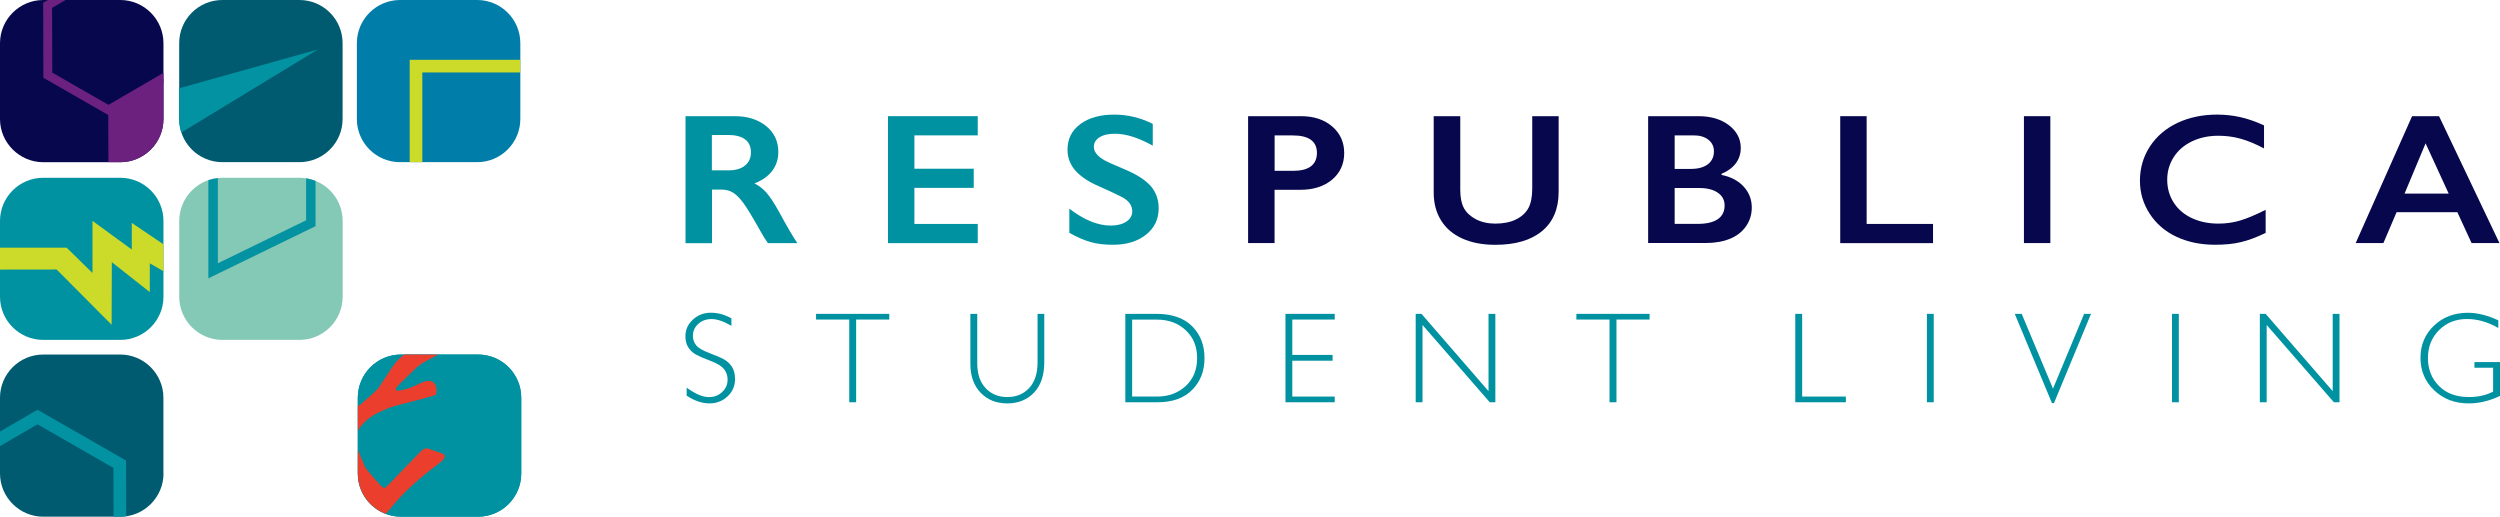 <?xml version="1.0" encoding="UTF-8"?><svg id="Layer_2" xmlns="http://www.w3.org/2000/svg" xmlns:xlink="http://www.w3.org/1999/xlink" viewBox="0 0 460.96 95.27"><defs><style>.cls-1{fill:none;}.cls-2{clip-path:url(#clippath);}.cls-3{fill:#0292a1;}.cls-4{fill:#005b70;}.cls-5{fill:#0092a1;}.cls-6{fill:#007da9;}.cls-7{fill:#ec3e2d;}.cls-8{fill:#6c217f;}.cls-9{fill:#84c8b6;}.cls-10{fill:#ccda29;}.cls-11{fill:#07074e;}.cls-12{fill:#13729b;}.cls-13{clip-path:url(#clippath-1);}.cls-14{clip-path:url(#clippath-4);}.cls-15{clip-path:url(#clippath-3);}.cls-16{clip-path:url(#clippath-2);}.cls-17{clip-path:url(#clippath-7);}.cls-18{clip-path:url(#clippath-8);}.cls-19{clip-path:url(#clippath-6);}.cls-20{clip-path:url(#clippath-5);}.cls-21{clip-path:url(#clippath-9);}.cls-22{clip-path:url(#clippath-13);}.cls-23{clip-path:url(#clippath-12);}.cls-24{clip-path:url(#clippath-10);}.cls-25{clip-path:url(#clippath-11);}</style><clipPath id="clippath"><rect class="cls-1" x="0" y="0" width="460.96" height="95.27"/></clipPath><clipPath id="clippath-1"><path class="cls-1" d="M73.94,65.37h14.21c4.4,0,7.97,3.57,7.97,7.97v13.97c0,4.4-3.57,7.96-7.96,7.96h-14.22c-4.39,0-7.96-3.57-7.96-7.96v-13.98c0-4.4,3.57-7.96,7.96-7.96Z"/></clipPath><clipPath id="clippath-2"><rect class="cls-1" x="0" y="0" width="460.96" height="95.27"/></clipPath><clipPath id="clippath-3"><path class="cls-1" d="M7.97,0h14.21C26.58,0,30.14,3.57,30.14,7.96v13.98c0,4.39-3.57,7.96-7.96,7.96H7.97C3.57,29.9,0,26.33,0,21.94V7.97C0,3.57,3.57,0,7.97,0Z"/></clipPath><clipPath id="clippath-4"><rect class="cls-1" x="0" y="0" width="460.96" height="95.27"/></clipPath><clipPath id="clippath-5"><path class="cls-1" d="M73.76,0C69.38,0,65.8,3.58,65.8,7.96v13.98c0,4.38,3.58,7.97,7.96,7.97h14.21c4.38,0,7.97-3.58,7.97-7.97V7.96C95.94,3.58,92.36,0,87.98,0h-14.21Z"/></clipPath><clipPath id="clippath-6"><rect class="cls-1" x="0" y="0" width="460.96" height="95.27"/></clipPath><clipPath id="clippath-7"><path class="cls-1" d="M7.97,65.37h14.21c4.39,0,7.96,3.57,7.96,7.96v13.98c0,4.39-3.57,7.96-7.96,7.96H7.97C3.57,95.27,0,91.7,0,87.31v-13.98c0-4.39,3.57-7.96,7.96-7.96Z"/></clipPath><clipPath id="clippath-8"><rect class="cls-1" x="0" y="0" width="460.96" height="95.27"/></clipPath><clipPath id="clippath-9"><path class="cls-1" d="M41,0h14.21C59.6,0,63.17,3.57,63.17,7.96v13.98c0,4.39-3.57,7.96-7.96,7.96h-14.22c-4.39,0-7.96-3.57-7.96-7.96V7.96C33.03,3.57,36.6,0,41,0Z"/></clipPath><clipPath id="clippath-10"><rect class="cls-1" x="0" y="0" width="460.96" height="95.27"/></clipPath><clipPath id="clippath-11"><path class="cls-1" d="M41,32.79h14.22c4.39,0,7.96,3.57,7.96,7.96v13.97c0,4.4-3.57,7.97-7.97,7.97h-14.21c-4.39,0-7.96-3.57-7.96-7.96v-13.97c0-4.4,3.57-7.96,7.96-7.96Z"/></clipPath><clipPath id="clippath-12"><rect class="cls-1" x="0" y="0" width="460.96" height="95.27"/></clipPath><clipPath id="clippath-13"><path class="cls-1" d="M7.97,32.79h14.21c4.4,0,7.97,3.57,7.97,7.97v13.97c0,4.4-3.57,7.96-7.96,7.96H7.96C3.57,62.68,0,59.11,0,54.72v-13.97C0,36.35,3.57,32.79,7.97,32.79Z"/></clipPath></defs><g id="Layer_1-2"><g><g class="cls-2"><path class="cls-5" d="M134.86,58.69v1.39c-1.42-.83-2.63-1.25-3.65-1.25s-1.8,.3-2.46,.89c-.66,.6-.99,1.33-.99,2.21,0,.63,.19,1.2,.58,1.7,.39,.51,1.2,.99,2.44,1.46,1.24,.47,2.14,.85,2.71,1.17,.57,.31,1.05,.76,1.45,1.35,.4,.59,.59,1.36,.59,2.3,0,1.25-.46,2.31-1.38,3.18-.92,.86-2.04,1.29-3.36,1.29s-2.75-.47-4.18-1.42v-1.48c1.58,1.16,2.95,1.74,4.11,1.74,.96,0,1.78-.31,2.44-.94,.67-.63,1-1.39,1-2.3,0-.69-.21-1.32-.62-1.87-.41-.56-1.25-1.08-2.51-1.56-1.26-.48-2.16-.87-2.7-1.17-.54-.29-1-.72-1.38-1.27-.38-.55-.57-1.25-.57-2.12,0-1.2,.46-2.22,1.38-3.06,.92-.84,2.02-1.27,3.31-1.27s2.52,.34,3.77,1.03"/><polygon class="cls-5" points="163.97 57.87 163.97 58.92 157.86 58.92 157.86 74.17 156.59 74.17 156.59 58.92 150.47 58.92 150.47 57.87 163.97 57.87"/><path class="cls-5" d="M191.29,57.87h1.26v8.89c0,2.43-.63,4.31-1.9,5.64-1.27,1.32-2.91,1.98-4.92,1.98s-3.65-.65-4.91-1.96c-1.27-1.31-1.9-3.1-1.9-5.37v-9.18h1.27v9.14c0,1.94,.51,3.46,1.55,4.56,1.03,1.1,2.36,1.64,4,1.64s2.99-.55,4.02-1.66c1.03-1.11,1.55-2.68,1.55-4.72v-8.96Z"/><path class="cls-5" d="M207.49,57.87h5.71c2.89,0,5.09,.76,6.61,2.28,1.52,1.52,2.28,3.48,2.28,5.88s-.75,4.31-2.26,5.84c-1.51,1.54-3.64,2.3-6.41,2.3h-5.93v-16.3Zm1.26,1.05v14.2h4.6c2.11,0,3.86-.65,5.27-1.94,1.4-1.29,2.11-3.01,2.11-5.15s-.69-3.8-2.08-5.12c-1.38-1.32-3.18-1.98-5.38-1.98h-4.52Z"/><polygon class="cls-5" points="246.1 57.87 246.1 58.92 238.28 58.92 238.28 65.44 245.71 65.44 245.71 66.51 238.28 66.51 238.28 73.12 246.1 73.12 246.1 74.17 237.02 74.17 237.02 57.87 246.1 57.87"/><polygon class="cls-5" points="275.72 57.87 275.72 74.17 274.69 74.17 262.29 59.92 262.29 74.17 261.03 74.17 261.03 57.87 262.1 57.87 274.46 72.12 274.46 57.87 275.72 57.87"/><polygon class="cls-5" points="304.16 57.87 304.16 58.92 298.05 58.92 298.05 74.17 296.77 74.17 296.77 58.92 290.66 58.92 290.66 57.87 304.16 57.87"/><polygon class="cls-5" points="332.29 57.87 332.29 73.12 340.35 73.12 340.35 74.17 331.02 74.17 331.02 57.87 332.29 57.87"/><rect class="cls-5" x="355.29" y="57.87" width="1.26" height="16.3"/><polygon class="cls-5" points="385.55 57.87 378.72 74.33 378.35 74.33 371.49 57.87 372.77 57.87 378.54 71.66 384.28 57.87 385.55 57.87"/><rect class="cls-5" x="400.48" y="57.87" width="1.26" height="16.3"/><polygon class="cls-5" points="431.37 57.87 431.37 74.17 430.33 74.17 417.94 59.92 417.94 74.17 416.68 74.17 416.68 57.87 417.75 57.87 430.11 72.12 430.11 57.87 431.37 57.87"/><path class="cls-5" d="M460.65,59.05v1.42c-1.93-1.1-3.86-1.65-5.78-1.65-2.06,0-3.78,.68-5.15,2.05-1.37,1.37-2.05,3.08-2.05,5.15s.68,3.78,2.03,5.14c1.35,1.37,3.19,2.05,5.52,2.05,1.68,0,3.17-.33,4.47-1v-4.4h-3.44v-1.05h4.71v6.24c-1.92,.92-3.85,1.38-5.79,1.38-2.53,0-4.64-.8-6.33-2.4-1.69-1.6-2.54-3.6-2.54-6s.83-4.36,2.49-5.94c1.66-1.58,3.75-2.37,6.26-2.37,1.71,0,3.57,.46,5.59,1.39"/><path class="cls-5" d="M135.47,21.42c2.37,0,4.3,.61,5.8,1.83,1.49,1.21,2.24,2.8,2.24,4.76,0,1.33-.37,2.48-1.11,3.47-.74,.99-1.84,1.77-3.29,2.34,.81,.4,1.52,.94,2.15,1.64,.63,.69,1.41,1.86,2.33,3.5,1.54,2.84,2.68,4.8,3.43,5.87h-5.43c-.38-.51-.88-1.33-1.52-2.46-1.39-2.49-2.42-4.17-3.07-5.03-.65-.87-1.28-1.48-1.87-1.84-.6-.36-1.29-.54-2.08-.54h-1.77v9.88h-4.88V21.42h9.08Zm-1.1,9.99c1.27,0,2.28-.3,3-.89,.73-.59,1.09-1.4,1.09-2.43s-.36-1.87-1.09-2.4c-.72-.53-1.75-.8-3.08-.8h-3.03v6.52h3.11Z"/><polygon class="cls-5" points="180.28 21.42 180.28 24.96 168.6 24.96 168.6 31.11 179.54 31.11 179.54 34.64 168.6 34.64 168.6 41.29 180.28 41.29 180.28 44.83 163.73 44.83 163.73 21.42 180.28 21.42"/><path class="cls-5" d="M205.45,21.13c2.46,0,4.82,.57,7.1,1.71v4.02c-2.61-1.46-4.93-2.2-6.95-2.2-1.23,0-2.19,.22-2.88,.66-.69,.44-1.03,1.03-1.03,1.77,0,.88,.64,1.7,1.93,2.45,.35,.22,1.75,.84,4.17,1.87,2.07,.9,3.56,1.91,4.48,3.01,.91,1.11,1.37,2.43,1.37,3.99,0,2.01-.79,3.63-2.34,4.87-1.56,1.23-3.58,1.85-6.06,1.85-1.61,0-2.99-.16-4.16-.5-1.16-.33-2.47-.89-3.91-1.7v-4.46c2.69,2.08,5.24,3.12,7.62,3.12,1.19,0,2.15-.24,2.88-.72,.73-.48,1.1-1.12,1.1-1.91,0-1.08-.64-1.96-1.92-2.64-1.06-.54-2.43-1.18-4.1-1.92-1.98-.84-3.47-1.82-4.45-2.93-.98-1.11-1.47-2.41-1.47-3.89,0-1.96,.79-3.53,2.36-4.7,1.58-1.17,3.66-1.75,6.25-1.75"/><path class="cls-11" d="M239.89,21.42c2.36,0,4.28,.64,5.75,1.9,1.47,1.27,2.21,2.9,2.21,4.9s-.75,3.66-2.24,4.91c-1.49,1.25-3.46,1.87-5.9,1.87h-4.7v9.82h-4.88V21.42h9.75Zm-1.21,10.06c1.3,0,2.31-.28,3.05-.83,.72-.56,1.09-1.37,1.09-2.45,0-2.16-1.49-3.23-4.48-3.23h-3.32v6.52h3.66Z"/><path class="cls-11" d="M269.25,21.42v13.62c0,1.4,.23,2.51,.68,3.34,.45,.83,1.19,1.51,2.21,2.05,1.02,.53,2.21,.8,3.57,.8,1.49,0,2.76-.25,3.8-.76,1.04-.51,1.8-1.2,2.29-2.08,.48-.87,.72-2.1,.72-3.64v-13.32h4.87v13.91c0,3.15-1.02,5.57-3.05,7.26-2.03,1.69-4.92,2.54-8.63,2.54-2.33,0-4.36-.38-6.08-1.16-1.71-.77-3.02-1.88-3.92-3.34-.91-1.46-1.36-3.17-1.36-5.14v-14.07h4.89Z"/><path class="cls-11" d="M313.14,21.42c2.32,0,4.2,.56,5.65,1.67,1.45,1.12,2.18,2.52,2.18,4.19,0,1.07-.31,2.02-.91,2.83-.61,.81-1.49,1.46-2.64,1.94v.2c1.76,.36,3.12,1.09,4.11,2.18,.98,1.09,1.47,2.37,1.47,3.83,0,1.3-.36,2.45-1.08,3.48-.71,1.02-1.71,1.79-2.98,2.3-1.27,.51-2.76,.77-4.49,.77h-10.56V21.42h9.24Zm-1.29,9.72c1.28,0,2.3-.29,3.05-.85,.74-.57,1.12-1.37,1.12-2.38,0-.91-.35-1.62-1.03-2.15-.69-.54-1.59-.8-2.71-.8h-3.5v6.19h3.07Zm1.13,10.14c1.65,0,2.89-.28,3.74-.86,.84-.57,1.27-1.42,1.27-2.54,0-.99-.42-1.78-1.26-2.35-.83-.57-1.96-.86-3.37-.86h-4.58v6.61h4.2Z"/><polygon class="cls-11" points="344.18 21.42 344.18 41.29 356.42 41.29 356.42 44.83 339.31 44.83 339.31 21.42 344.18 21.42"/><rect class="cls-11" x="373.18" y="21.42" width="4.87" height="23.4"/><path class="cls-11" d="M408.8,21.13c1.43,0,2.83,.15,4.21,.45,1.37,.3,2.85,.81,4.44,1.54v4.25c-1.55-.83-2.99-1.42-4.3-1.79-1.32-.37-2.69-.55-4.12-.55-1.8,0-3.41,.34-4.86,1.03-1.44,.69-2.57,1.66-3.37,2.91-.8,1.26-1.2,2.64-1.2,4.17s.39,2.96,1.19,4.2c.79,1.25,1.91,2.2,3.36,2.88,1.44,.67,3.07,1.01,4.88,1.01,1.38,0,2.7-.18,3.96-.55,1.26-.37,2.84-1.03,4.76-1.99v4.25c-1.64,.8-3.14,1.36-4.51,1.69-1.37,.34-2.97,.5-4.8,.5-2.66,0-5.04-.49-7.13-1.47-2.1-.98-3.74-2.4-4.94-4.25-1.2-1.85-1.8-3.87-1.8-6.07,0-2.35,.62-4.47,1.85-6.35,1.23-1.87,2.93-3.32,5.09-4.34,2.16-1.01,4.59-1.52,7.3-1.52"/><path class="cls-11" d="M449.72,21.42l11.14,23.4h-5.14l-2.62-5.69h-11.21l-2.43,5.69h-5.11l10.4-23.4h4.98Zm-6.36,14.28h8.14l-4.26-9.27-3.88,9.27Z"/><path class="cls-3" d="M73.94,65.37h14.21c4.4,0,7.96,3.57,7.96,7.96v13.98c0,4.39-3.57,7.96-7.96,7.96h-14.22c-4.4,0-7.96-3.57-7.96-7.96v-13.97c0-4.4,3.57-7.97,7.97-7.97Z"/><path class="cls-5" d="M73.94,65.37h14.21c4.4,0,7.96,3.57,7.96,7.96v13.98c0,4.39-3.57,7.96-7.96,7.96h-14.22c-4.4,0-7.96-3.57-7.96-7.96v-13.97c0-4.4,3.57-7.97,7.97-7.97Z"/></g><g class="cls-13"><path class="cls-7" d="M45.84,147.93c-.59-.42-.77-1.11-.83-1.83-.04-.39,0-.78,0-1.18,.05-2.9,.05-5.79,.18-8.69,.12-2.79-.1-5.52-.94-8.17-.64-2.01-.88-4.09-.83-6.22,.02-.55-.09-1.14-.22-1.68-.43-1.71-1.01-3.34-2.28-4.57-.06-.06-.1-.14-.16-.2-.66-.68-.89-1.54-.95-2.49-.04-.75-.19-1.48-.23-2.23-.04-.68-.37-1.01-.96-1.15-.56-.13-1.11-.27-1.67-.42-.4-.12-.8-.2-1.17-.37-1.88-.84-3.76-1.71-5.63-2.58-.36-.17-.77-.32-1-.81,.12-.82,.31-1.65,.76-2.33,.47-.2,.78,.07,1.1,.24,1.27,.69,2.54,1.39,3.81,2.1,.25,.14,.5,.31,.77,.38,.21,.05,.44-.04,.75-.08-.11-.39-.17-.68-.28-.96-1.13-2.77-2.29-5.53-3.42-8.3-.41-1.02-1.13-1.7-2.04-2.17-.33-.17-.68-.28-1.03-.41-3.42-1.31-6.84-2.61-10.26-3.92-.54-.2-1.08-.38-1.53-.82,0-.75,.12-1.39,.74-1.93,.48,.18,.98,.35,1.47,.55,3.09,1.25,6.17,2.5,9.25,3.78,.74,.31,1.49,.44,2.27,.35,.55-.07,.83-.68,.5-1.15-.17-.24-.39-.43-.61-.64-1.3-1.21-2.71-2.24-4.15-3.25-1.23-.87-2.46-1.72-3.87-2.23-.35-.12-.68-.31-1-.5-.2-.12-.37-.31-.56-.48,.1-.3,.17-.55,.28-.78,.34-.73,.54-.83,1.27-.62,.55,.16,1.09,.37,1.64,.51,.81,.21,1.51,.62,2.17,1.16,1.43,1.17,2.87,2.32,4.33,3.44,.66,.51,1.36,.95,2.06,1.4,.19,.12,.44,.12,.73,.19,.02-.61-.12-1.04-.5-1.35-.23-.18-.48-.34-.72-.51-1.71-1.1-3.07-2.59-4.27-4.28-.17-.24-.3-.52-.44-.79-.13-.27-.05-.53,.14-.71,.18-.16,.4-.27,.58-.38,.67,.21,1.07,.74,1.55,1.13,.95,.79,.95,.8,1.71,.89-.07-.23-.11-.43-.2-.62-.5-1.13-1.29-2.02-2.1-2.89-.69-.74-1.51-1.1-2.48-1.26-2.74-.46-5.47-.99-8.2-1.5-.4-.08-.82-.09-1.14-.43-.06-.53,.28-.9,.48-1.31,.25-.53,.67-.76,1.21-.65,1.2,.22,2.42,.26,3.6,.65,1.2,.4,2.4,.83,3.66,1,1.37,.19,2.74,.46,4.1,.67,.46,.07,.89,.19,1.26,.47,.71,.54,1.52,.83,2.35,1.07,.51,.15,1,.37,1.51,.53,.26,.08,.53,.26,.81,.01,.2-.48,.05-.86-.32-1.14-.56-.43-1.14-.85-1.71-1.27-1.01-.74-2.05-1.44-2.75-2.57-.16-.25-.42-.42-.61-.65-.3-.37-.63-.64-1.13-.68-.52-.03-.9-.39-1.14-.88-.2-.42-.45-.84-.47-1.33,.21-.43,.61-.58,.95-.81,1.53-1.05,1.73-1.84,.92-3.63-.02-.03-.06-.06-.11-.12-.08-.03-.19-.1-.31-.12-1.5-.18-3-.39-4.5,.03-.47,.14-.95,.22-1.44,.3-.28,.05-.57,.07-.84,.05-.32-.02-.54-.24-.57-.58-.09-.92-.06-1.83,.3-2.73,.16-.05,.3-.14,.46-.15,1.34-.13,2.68-.27,4.02-.34,.64-.03,1.29,.08,1.93,.2,.84,.17,1.67,.41,2.5,.6,.4,.09,.65-.05,.82-.4,.21-.41,.19-.76-.11-1.08-.17-.19-.38-.33-.57-.49-.95-.8-2.1-1.15-3.19-1.62-.92-.4-1.86-.6-2.85-.63-.53-.02-1.06-.08-1.58-.15-.78-.1-1.35-.55-1.78-1.25-.48-.78-.72-1.65-.93-2.54,.42-.54,.97-.72,1.51-.91,.71-.25,1.05-.16,1.41,.59,.44,.91,1.1,1.37,1.97,1.61,.32,.08,.62,.21,.93,.33,1.73,.65,3.51,1.16,5.01,2.37,.15,.13,.37,.2,.56,.22,.14,0,.34-.1,.4-.22,.06-.12,.03-.38-.05-.47-.26-.28-.55-.53-.84-.76-1.35-1.07-2.74-2.05-4.21-2.92-1.01-.6-1.04-.9-.59-2.04,.05-.12,.09-.24,.15-.36,.39-.72,.97-.88,1.63-.42,.51,.36,1,.77,1.51,1.12,1.34,.93,2.69,1.83,4.04,2.74,.24,.16,.49,.33,.78-.09-.24-.24-.45-.51-.71-.69-.71-.5-1.44-.98-2.18-1.47-.41-.27-.84-.53-1.26-.81-.5-.34-.79-.88-1.04-1.44-.2-.45,.05-.86,.19-1.26,.29-.84,.1-1.54-.47-2.16-.49-.53-.9-1.12-1.17-1.9,.34-.48,.67-.98,1.04-1.44,.34-.42,.61-.46,1.09-.22,.51,.26,1.02,.55,1.52,.83,.49,.27,.99,.38,1.58,.09,.11-.32,.23-.69,.35-1.06,.15-.46,.27-.93,.44-1.37,.2-.5,.49-.63,.99-.48,.24,.08,.46,.17,.69,.26,.73,.29,1.45,.58,2.17,.89,.47,.19,.95,.24,1.44,.14,.37-.07,.51-.5,.26-.8-.19-.23-.41-.42-.65-.6-.76-.58-1.55-1.14-2.32-1.71-.46-.35-.97-.69-1-1.39h4.16c.24,.28,.49,.21,.74,0h2.69c.19,.13,.39,.27,.63,.42-.22,.29-.38,.54-.58,.75-.41,.45-.38,.92-.13,1.44,.44,.88,.89,1.77,1.3,2.68,.26,.59,.65,.98,1.21,1.21,1.21,.46,1.35,.71,.97,1.9-.03,.08-.03,.18-.05,.25-.1,.43,.02,.79,.34,1.05,.22,.18,.48,.28,.71,.42,1.77-1.32,2.98-3.04,3.88-5.05,.31-.68,.31-1.35,.05-2.04-.19-.53-.46-1.03-.64-1.56-.18-.53-.41-.95-.98-1.04-.06-.01-.08-.29-.12-.43h3.67c.34,.13,.67,.25,1,.37-.42,1.4-.18,2.4,.89,3.7,.16-.27,.34-.5,.45-.76,.31-.72,.61-1.44,.87-2.18,.23-.66,.63-.98,1.29-.97,1.22,.02,2.44,.02,3.67,0,.54,0,.94,.18,1.18,.73,.33,.76,.86,1.38,1.4,1.98,.29,.32,.6,.57,1.05,.64,.38-.62,.06-1.14-.11-1.64-.11-.33-.33-.6-.47-.92-.17-.38,0-.71,.39-.76,.2-.02,.41-.03,.61-.03,2.08,0,4.16-.02,6.24,.03,.69,.01,1.37,.2,2.05,.3,.55,.08,.76,.36,.74,1,0,.25-.08,.5-.14,.8-1.48,.39-2.86,1.12-4.41,1.03-.5-.03-.87,.19-1.09,.68-.65,1.43-1.54,2.69-2.44,3.94-.14,.19-.2,.44-.29,.64,.1,.13,.13,.24,.19,.27,1.28,.58,2.56,1.18,4,.81,.12-.03,.24-.02,.36-.05,1.2-.22,2.1,.54,3.05,1.13,.16,.09,.27,.33,.33,.53,.19,.63,.36,1.26,.53,1.89,.09,.32,.02,.61-.18,.87-.22,.26-.42,.54-.66,.77-.52,.5-.52,1.03-.18,1.65,.31,.57,.56,1.16,.85,1.74,.44,.87,.56,.92,1.46,.77,.16-.02,.32-.07,.48-.1,1.73-.33,3.45-.66,5.18-.98,.36-.07,.71-.2,1.13,.03,.22,.52,.31,1.1-.14,1.54-.72,.7-1.51,1.33-2.3,1.95-.22,.16-.53,.21-.81,.27-1.76,.38-3.52,.78-5.28,1.12-.72,.14-1.45,.21-2.19,.24-.98,.04-1.95-.03-2.93,.03-1.4,.07-2.76,.37-3.94,1.25-.64,.47-1.22,1.01-1.84,1.51-.44,.36-.59,.83-.5,1.39,.06,.35,.13,.69,.22,1.03,.22,.8,.43,1.6,.69,2.39,.23,.72,.28,1.44,.16,2.2-.12,.77-.15,1.57-.17,2.36,0,.34,.07,.71,.58,.79,1.12-.99,2.32-1.96,3.42-3.07,.23-.24,.4-.55,.59-.83,.71-1.07,1.4-2.15,2.12-3.22,1.01-1.49,2.32-2.58,3.87-3.33,1.49-.72,3.01-1.34,4.49-2.08,1.27-.64,2.6-.66,3.95-.61,.41,.02,.69,.23,.85,.63,.09,.24,.16,.47,.22,.67-.1,.13-.14,.23-.21,.27-.14,.08-.29,.17-.44,.22-2.31,.75-4.42,2.02-6.59,3.16-.7,.37-1.34,.82-1.92,1.39-.87,.87-1.76,1.71-2.63,2.56-.27,.27-.54,.54-.78,.83-.14,.16-.23,.37,0,.62,.11,0,.28,.02,.43,0,1.06-.15,2.07-.49,3.04-.95,.63-.3,1.28-.61,1.94-.79,1.17-.31,2.02,.47,1.96,1.74-.01,.25-.09,.5-.15,.77-.35,.12-.65,.24-.96,.32-1.9,.51-3.79,1.05-5.7,1.5-1.4,.33-2.73,.86-4.03,1.51-1.13,.56-2.11,1.28-2.96,2.27-.49,.56-.83,1.16-1.09,1.88-.23,.66-.25,1.25,.04,1.9,.52,1.19,.99,2.4,1.51,3.6,.15,.35,.37,.69,.61,.98,.79,.94,1.6,1.87,2.43,2.78,.18,.21,.45,.33,.7,.49,.27-.24,.49-.42,.7-.63,1.83-1.88,3.65-3.77,5.48-5.65,.2-.22,.42-.42,.63-.63,.42-.42,.89-.56,1.46-.33,.68,.27,1.39,.48,2.09,.74,.2,.07,.39,.15,.56,.27,.18,.14,.26,.36,.14,.58-.12,.22-.26,.46-.44,.61-.31,.29-.66,.53-.99,.78-2.98,2.25-5.8,4.69-8.24,7.62-.44,.52-.87,1.04-1.35,1.52-.65,.66-1.32,1.3-2.03,1.88-.69,.56-1.34,1.14-1.91,1.84-.43,.53-.85,1.07-1.32,1.56-1.09,1.11-1.81,2.44-2.3,3.96-.69,2.12-1.5,4.18-2.57,6.12-.66,1.21-1.26,2.46-1.91,3.68-1.49,2.82-2.94,5.67-4.21,8.62-.31,.73-.52,1.45-.61,2.26-.26,2.4-.46,4.8-.57,7.21-.11,2.32-.25,4.64-.3,6.97-.07,2.67-.06,5.35-.08,8.04,0,.3,.05,.59,.08,.93m8.8-78.47c-.19,.06-.28,.07-.33,.12-.86,.94-1.74,1.86-2.25,3.08-.27,.66-.7,1.04-1.31,1.26-.35,.13-.69,.27-1.01,.46-.97,.54-1.63,1.27-1.46,2.59,.24,1.82,.32,3.68,.68,5.46,.37,1.83,1.02,3.6,1.57,5.39,.06,.18,.25,.32,.42,.51,.84-.62,1.66-1.23,2.04-2.24,.93-2.48,1.88-4.96,2.47-7.57,.23-1.04,.3-2.07,.13-3.12-.25-1.51-.5-3.02-.5-4.56,0-.48-.06-.96-.43-1.37m-14.55,50.51c.21-.16,.33-.22,.41-.32,1.53-1.81,1.34-1.29,1.24-3.46-.07-1.59-.04-3.16,.31-4.71,.05-.25,.06-.52,.12-.77,.2-.96-.11-1.57-.95-1.99-1.54-.75-2.82-1.89-3.97-3.23-.48-.56-.9-1.12-1.18-1.83-.15-.39-.24-.84-.63-1.06-.09,.02-.2,.02-.24,.08-.62,.74-1.03,1.59-.93,2.6,.11,1.18,.31,2.35,.45,3.52,.2,1.73,.77,3.31,1.62,4.78,.45,.79,.87,1.59,1.32,2.37,.67,1.16,1.35,2.3,2.02,3.45,.11,.18,.25,.33,.42,.57m12.89-74.41c-1.04-.02-1.78,.5-2.37,1.37-.52,.77-.55,.87-.04,1.6,.54,.77,1.08,1.54,1.64,2.3,.39,.53,.64,1.1,.71,1.78,.25,2.59,.93,5.07,1.5,7.58,.18,.77,.62,1.32,1.06,1.89,.22,.28,.54,.29,.75,.04,.86-1,1.63-2.07,2.25-3.26,.21-.4,.25-.82,.12-1.27-.09-.29-.19-.58-.26-.88-.24-.94-.32-1.88-.14-2.86,.13-.68,.1-1.39,.18-2.09,.05-.53-.16-.92-.51-1.27-1.63-1.63-3.27-3.29-4.9-4.93m-12.19,41.28c-.64,.39-.66,.38-.84,.73-.29,.58-.58,1.15-.8,1.76-.21,.6-.51,1.09-1.03,1.42-.83,.52-1.28,1.31-1.42,2.32-.03,.21-.12,.42-.17,.63-.4,1.74-.46,3.46,.22,5.15,.08,.2,.15,.41,.21,.61,.49,1.7,1.54,2.96,2.7,4.15,.39,.41,.86,.5,1.35,.27,.51-.24,.89-.61,.9-1.28,0-.53,.03-1.05,.05-1.57,.07-2.72,.09-5.43-.35-8.13-.08-.5-.12-1.06-.02-1.56,.34-1.64-.14-3.08-.8-4.5m10.78,9.47c-.49-.09-.69,.13-.87,.37-.55,.72-.97,1.5-1.23,2.41-.41,1.46-.87,2.92-1.7,4.21-.65,1.01-.92,2.11-.91,3.34,.03,1.65-.25,3.23-1.04,4.68-.37,.68-.34,1.43-.22,2.18,.06,.39,.48,.55,.75,.27,.38-.39,.77-.79,1.07-1.26,1.36-2.08,2.68-4.2,4.02-6.29,.28-.45,.47-.91,.55-1.44,.17-1.13,.36-2.25,.56-3.37,.1-.57,.13-1.14-.02-1.7-.3-1.13-.63-2.26-.95-3.4m-8.94-42.75c-.15,.1-.27,.16-.35,.24-.75,.73-.95,1.7-1.05,2.72-.18,1.83-.29,3.67-.86,5.43-.14,.44-.08,.86,.1,1.27,.95,2.1,2.06,4.08,3.48,5.85,.21,.26,.44,.53,.7,.72,.21,.17,.49,.23,.74,.33,.34-.47,.4-.95,.52-1.41,.24-.92,.24-1.81-.32-2.63-.37-.54-.48-1.19-.46-1.87,.04-1.14,.08-2.28,.02-3.42-.03-.78-.11-1.6-.4-2.3-.32-.81-.61-1.62-.89-2.44-.25-.69-.55-1.36-.85-2.03-.09-.18-.26-.31-.39-.47m-2.73,12.95c-.14,.52-.24,.81-.29,1.11-.45,2.49-.88,4.99-1.32,7.5-.07,.41,.03,.78,.24,1.12,.99,1.56,1.97,3.13,2.96,4.69,.18,.28,.36,.59,.77,.58,.08-.08,.19-.15,.25-.25,.65-1.37,1.29-2.74,1.93-4.11,.21-.44,.24-.92,.21-1.41-.05-1.01-.41-1.88-.95-2.67-.97-1.43-1.76-2.95-2.46-4.54-.23-.52-.49-1.01-.76-1.5-.1-.17-.28-.26-.58-.51m-4.39-20.56c-.77,1.4-1.02,2.78-.96,4.2,.07,1.59,.05,3.16-.38,4.7-.02,.08-.05,.18-.04,.25,.04,.25,.04,.57,.18,.73,.57,.62,1.14,1.26,1.8,1.77,.69,.54,1.46,.95,2.2,1.4,.05,.03,.15-.02,.23-.04,.22-.75,.44-1.49,.64-2.24,.19-.71,.38-1.43,.48-2.16,.12-.87,.11-1.74,.44-2.58,.2-.52,.09-1.04-.27-1.47-.36-.42-.69-.87-1.08-1.26-.87-.89-1.59-1.87-1.98-3.11-.02-.07-.11-.11-.26-.25-.27,.02-.63,.04-1,.06m23.07,45.84c.05-.34-.18-.85-.44-1.35-.64-1.23-1.21-2.48-1.08-3.97,.02-.23-.12-.49-.24-.71-.13-.24-.51-.2-.59,.06-.14,.41-.26,.83-.36,1.26-.46,1.82-.96,3.62-2.26,5.01-.03,.03-.05,.07-.08,.1-.34,.4-.42,.83-.2,1.33,.57,1.26,1.12,2.52,1.69,3.78,.07,.15,.18,.3,.3,.41,.2,.2,.43,.25,.67,.09,.13-.09,.26-.21,.38-.33,1.47-1.45,1.98-3.36,2.22-5.67m-14.08,2.83c-.09,.98-.19,1.98-.27,2.98-.08,1.18-.14,2.35-.21,3.54-.01,.28,.12,.5,.39,.59,.3,.1,.58,0,.75-.27,.08-.14,.16-.31,.22-.47,.39-1.1,.81-2.2,1.16-3.32,.37-1.21,.72-2.42,1.33-3.52,.22-.4,.32-.89,.42-1.35,.1-.46-.06-.87-.42-1.15-.53-.42-1.04-.84-1.6-1.21-.41-.27-.86-.5-1.32-.67-.44-.17-.83,.15-.85,.64-.01,.3,.03,.61,.05,.92,.11,1.08,.23,2.17,.35,3.29m8.57-31.38c-.42,.27-.73,.41-.95,.64-.57,.59-1.18,.86-1.98,.58-.51-.18-1.04-.05-1.56,.14-.39,.13-.62,.41-.71,.82-.16,.82-.28,1.64-.07,2.46,.25,.95,.33,1.88,0,2.84-.07,.19,.05,.47,.1,.86,1.01-.56,1.9-1.06,2.64-1.81,.89-.9,1.74-1.83,2.61-2.76,.18-.18,.33-.38,.49-.59,.32-.41,.39-.86,.2-1.34-.23-.56-.47-1.11-.78-1.83m-5.48-1.54c.2,.04,.36,.13,.5,.11,1.01-.11,2.03-.19,3.03-.39,1.02-.2,1.24-.74,.87-1.82-.05-.12-.1-.24-.15-.36-.34-.99-.68-1.97-1-2.96-.28-.87-.51-1.76-.79-2.63-.13-.39-.25-.83-.68-1-.58,.53-1.92,2.33-2.5,3.4-.08,.14-.06,.32-.1,.48,.27,.27,.52,.49,.75,.75,.59,.69,.9,1.43,.49,2.38-.17,.39-.26,.83-.36,1.26-.05,.24-.04,.51-.06,.79m-19.05,33.84c-.2,1.14,.08,2.15,.43,3.12,.67,1.88,1.38,3.75,2.08,5.61,.09,.25,.18,.49,.3,.72,.15,.31,.47,.51,.68,.43,.28-.11,.29-.39,.31-.65,.16-1.48,.22-2.96,.88-4.33,.23-.48,.22-1.06-.16-1.49-.47-.53-.95-1.13-1.54-1.48-.96-.57-1.92-1.14-2.74-1.94-.02-.02-.07,0-.24,0m-.32-31.91c-.42,.34-.71,.58-1,.8-.44,.35-.58,.8-.55,1.38,.05,1.1,.07,2.19,.1,3.29,.01,.35,0,.71,.35,1.01,.22,0,.51,.05,.78,0,.95-.18,1.86-.06,2.74,.37,.25,.13,.53,.21,.81,.26,.47,.09,.78-.26,.67-.78-.05-.25-.15-.5-.28-.71-.25-.4-.54-.77-.8-1.16-.69-1.03-1.42-2.02-1.95-3.18-.19-.41-.52-.76-.88-1.27m3.4,21.58c-.64,.46-.68,.46-.68,1.14,0,.82-.19,1.53-.61,2.22-.9,1.5-.68,3.33,.54,4.52,.54,.52,1.17,.93,1.79,1.36,.19,.13,.45,.13,.69,.19,.44-.92,.63-1.77,.29-2.71-.24-.65-.39-1.33-.62-1.99-.46-1.35-.95-2.71-1.15-4.14-.03-.2-.16-.38-.25-.58m.98-11.4c-.35,1.04-.44,1.92,.22,2.72,.49,.59,.67,1.24,.55,2.05-.11,.72,.04,.93,.7,1.18,1.11,.42,2.24,.78,3.37,1.15,.13,.04,.3-.04,.44-.06,0-.77,.01-.78-.27-1.28-.62-1.07-1.25-2.15-1.92-3.2-.3-.47-.64-.91-1.03-1.29-.55-.57-1.17-1.05-2.06-1.26m3.43,15.47c.52-1.23,1.3-2.35,1.82-3.63,.08-.2,.14-.42,.18-.62,.13-.77-.16-1.2-.89-1.18-.67,.03-1.29-.13-1.9-.35-.27-.1-.53-.22-.8-.32-.67-.24-.99-.03-1.09,.75-.09,.65-.07,1.29,.13,1.94,.29,.97,.75,1.84,1.25,2.68,.28,.46,.64,.77,1.31,.73m9.51-4.65c-.35,.31-.64,.6-.98,.86-.45,.35-.58,.81-.5,1.38,.08,.65,.25,.85,.85,.87,1.01,.04,2.02,.05,3.04,.08,.04,0,.1,0,.12-.02,.11-.11,.26-.22,.3-.36,.04-.15-.01-.34-.06-.51-.43-1.83-.87-3.65-1.31-5.47-.07-.3-.19-.58-.33-.85-.07-.13-.24-.2-.39-.32-.57,.46-.76,1.04-.76,1.73v2.62Zm-13.12-32c.29-1.05,.33-3.02,.09-3.8-.01-.04-.03-.08-.05-.12-.16-.49-.35-.98-.48-1.48-.13-.48-.4-.73-.86-.76-.44-.03-.89-.09-1.33-.14-.83-.08-1.52,.84-1.15,1.64,.7,1.48,1.5,2.91,2.64,4.07,.29,.3,.63,.55,1.14,.6m3.62,18.47c-.15-1.95-.29-3.7-1.6-5.02-.23-.24-.39-.56-.57-.85-.28-.43-.55-.87-.84-1.29-.17-.24-.38-.49-.71-.41-.32,.08-.63,.7-.57,1.07,.02,.12,.06,.25,.12,.37,.4,.83,.62,1.71,.79,2.62,.1,.53,.38,.95,.67,1.38,.44,.63,.81,1.31,1.2,1.97,.16,.26,.28,.54,.45,.79,.17,.25,.55,.26,.75,0,.17-.22,.25-.51,.31-.63m25.89-20.33c-.09,.15-.23,.31-.3,.51-.32,.94-.6,1.89-.9,2.84-.15,.47,0,.84,.29,1.2,.43,.53,.71,.58,1.25,.2,.51-.36,.97-.81,1.52-1.09,1.65-.87,1.4-.94,1.35-2.75,0-.07-.07-.14-.13-.25-1-.21-2.01-.42-3.08-.65m-27.54,11.01c.43-.84,.37-1.55-.23-2.27-.82-.96-1.62-1.95-2.14-3.15-.05-.12-.26-.14-.45-.23-.66,1.16-.67,2.33-.08,3.38,.4,.73,1.06,1.3,1.66,1.88,.29,.28,.68,.47,1.24,.38m12.23-13.14c-.58,.58-1.08,1.08-1.58,1.57-.33,.32-.45,.71-.32,1.17,.1,.38,.18,.76,.3,1.13,.13,.4,.4,.63,.89,.73,.77-.75,1.29-1.71,1.53-2.83,.17-.72-.05-1.36-.82-1.78m11.93-2.76c-.17-.44-.22-.87-.44-1.14-.43-.53-.92-1-1.43-1.42-.21-.17-.54-.24-.81-.22-.95,.06-1.87-.02-2.71-.57-.09-.06-.3,.03-.41,.12-.05,.05-.06,.28,0,.36,.41,.62,.87,1.15,1.66,1.17,.98,.03,1.81,.42,2.5,1.19,.23,.25,.51,.44,.77,.65,.1,.07,.24,.17,.33,.15,.17-.04,.32-.16,.55-.29m-20.79,21.18c.07-.03,.18-.03,.21-.09,.28-.46,.28-1,.3-1.52,0-.3,0-.63-.11-.9-.26-.7-.75-1.25-1.28-1.72-.17-.15-.41-.19-.62-.27-.54,1.04-.55,1.05-.2,1.87,.26,.6,.56,1.17,.84,1.76,.19,.39,.46,.72,.86,.88m-8.69,17.28c.36-.44,.61-.8,.53-1.27-.1-.59-.08-1.25-.53-1.71-.53-.54-1.07-1.08-1.63-1.59-.13-.12-.34-.12-.68-.22,.11,.93,.21,1.7,.64,2.36,.5,.79,1.06,1.54,1.67,2.43m1.51-9.24c.19-1.33-.04-1.83-.92-2.2-.24-.1-.47-.07-.64,.17-.17,.22-.21,.49-.08,.72,.37,.64,.84,1.12,1.64,1.31m34.72-18.35c-1.01,.18-1.85,.62-2.66,1.11-.07,.04-.14,.1-.17,.18-.05,.11-.14,.29-.1,.34,.09,.12,.25,.24,.38,.23,.2,0,.41-.07,.57-.18,.57-.41,1.13-.85,1.69-1.29,.12-.1,.19-.26,.29-.4m-34.59,5.52c.36-.31,.44-.6,.23-.88-.23-.31-.49-.59-.77-.83-.29-.26-.65-.12-.92,.3-.17,.27-.09,.53,.26,.74,.39,.23,.78,.44,1.21,.68m23.43-22.08c.07,.51,.32,.61,.72,.74-.11-.47-.29-.68-.72-.74"/></g><g class="cls-16"><path class="cls-11" d="M0,7.97C0,3.58,3.59,0,7.97,0h14.21C26.56,0,30.14,3.58,30.14,7.97v13.98c0,4.38-3.58,7.96-7.96,7.96H7.97C3.59,29.9,0,26.32,0,21.94V7.97Z"/></g><g class="cls-15"><polygon class="cls-8" points="20 33.32 19.96 20.43 31.1 13.95 42.28 20.36 42.32 33.25 31.18 39.73 20 33.32"/><path class="cls-8" d="M19.92-6.45L31.92,.43l.04,13.84-11.96,6.96L8,14.34l-.04-13.83,11.96-6.96ZM30.28,1.39l-10.36-5.94L9.6,1.45l.04,11.94,10.36,5.94,10.32-6-.04-11.94Z"/></g><g class="cls-14"><path class="cls-6" d="M73.77,0h14.21c4.4,0,7.96,3.57,7.96,7.96v13.98c0,4.39-3.57,7.96-7.96,7.96h-14.22c-4.4,0-7.96-3.57-7.96-7.96V7.97C65.8,3.57,69.37,0,73.77,0Z"/></g><g class="cls-20"><path class="cls-10" d="M100.07,34.39h-24.53V11.03h24.53v23.36Zm-22.2-2.33h19.88V13.36h-19.88v18.7Z"/></g><g class="cls-19"><path class="cls-4" d="M30.15,87.3c0,4.38-3.58,7.97-7.96,7.97H7.97C3.59,95.27,0,91.69,0,87.3v-13.97c0-4.38,3.58-7.96,7.96-7.96h14.21c4.38,0,7.96,3.58,7.96,7.96v13.97Z"/></g><g class="cls-17"><path class="cls-3" d="M7.02,113.2l-16.33-9.36-.06-18.83,16.28-9.46,16.33,9.36,.06,18.83-16.28,9.47Zm-14.01-10.71l14,8.03,13.95-8.11-.05-16.14-14-8.03-13.95,8.11,.05,16.14Z"/></g><g class="cls-18"><path class="cls-4" d="M41,0h14.21C59.6,0,63.17,3.57,63.17,7.96v13.98c0,4.39-3.57,7.96-7.96,7.96h-14.21c-4.4,0-7.96-3.57-7.96-7.96V7.97C33.03,3.57,36.6,0,41,0Z"/></g><g class="cls-21"><polygon class="cls-3" points="-1.36 25.9 30.98 25.92 58.64 9.11 -1.36 25.9"/><polygon class="cls-12" points="30.28 18.76 32.29 25.92 9.38 25.92 30.28 18.76"/></g><g class="cls-24"><path class="cls-9" d="M41,32.78h14.22c4.4,0,7.96,3.57,7.96,7.96v13.97c0,4.39-3.57,7.96-7.96,7.96h-14.21c-4.4,0-7.96-3.57-7.96-7.96v-13.97c0-4.39,3.57-7.96,7.96-7.96Z"/></g><g class="cls-25"><path class="cls-3" d="M56.44,5.87V40.62l-16.27,7.92V5.87h16.27Zm1.74-1.74h-19.76V51.32l19.76-9.62V4.12Z"/></g><g class="cls-23"><path class="cls-5" d="M7.96,32.78h14.22c4.4,0,7.96,3.57,7.96,7.96v13.97c0,4.4-3.57,7.96-7.96,7.96H7.96c-4.4,0-7.96-3.57-7.96-7.96v-13.97c0-4.39,3.57-7.96,7.96-7.96Z"/></g><g class="cls-22"><polygon class="cls-10" points="71.16 40.27 63.33 40.27 63.33 42.8 54.68 39.14 54.62 44.04 43.9 40.2 43.94 45.52 33.38 41.1 33.38 47.24 24.3 41.1 24.3 46.01 17.05 40.72 17.05 50.33 12.28 45.66 -3.28 45.66 -3.28 49.71 10.44 49.69 20.58 59.88 20.62 48.34 27.62 53.86 27.62 48.55 36.75 53.85 36.68 47.25 47.86 51.76 47.88 46.73 57.82 50.54 57.68 44.9 66.28 48.59 66.28 44.29 71.16 44.29 71.16 40.27"/></g></g></g></svg>